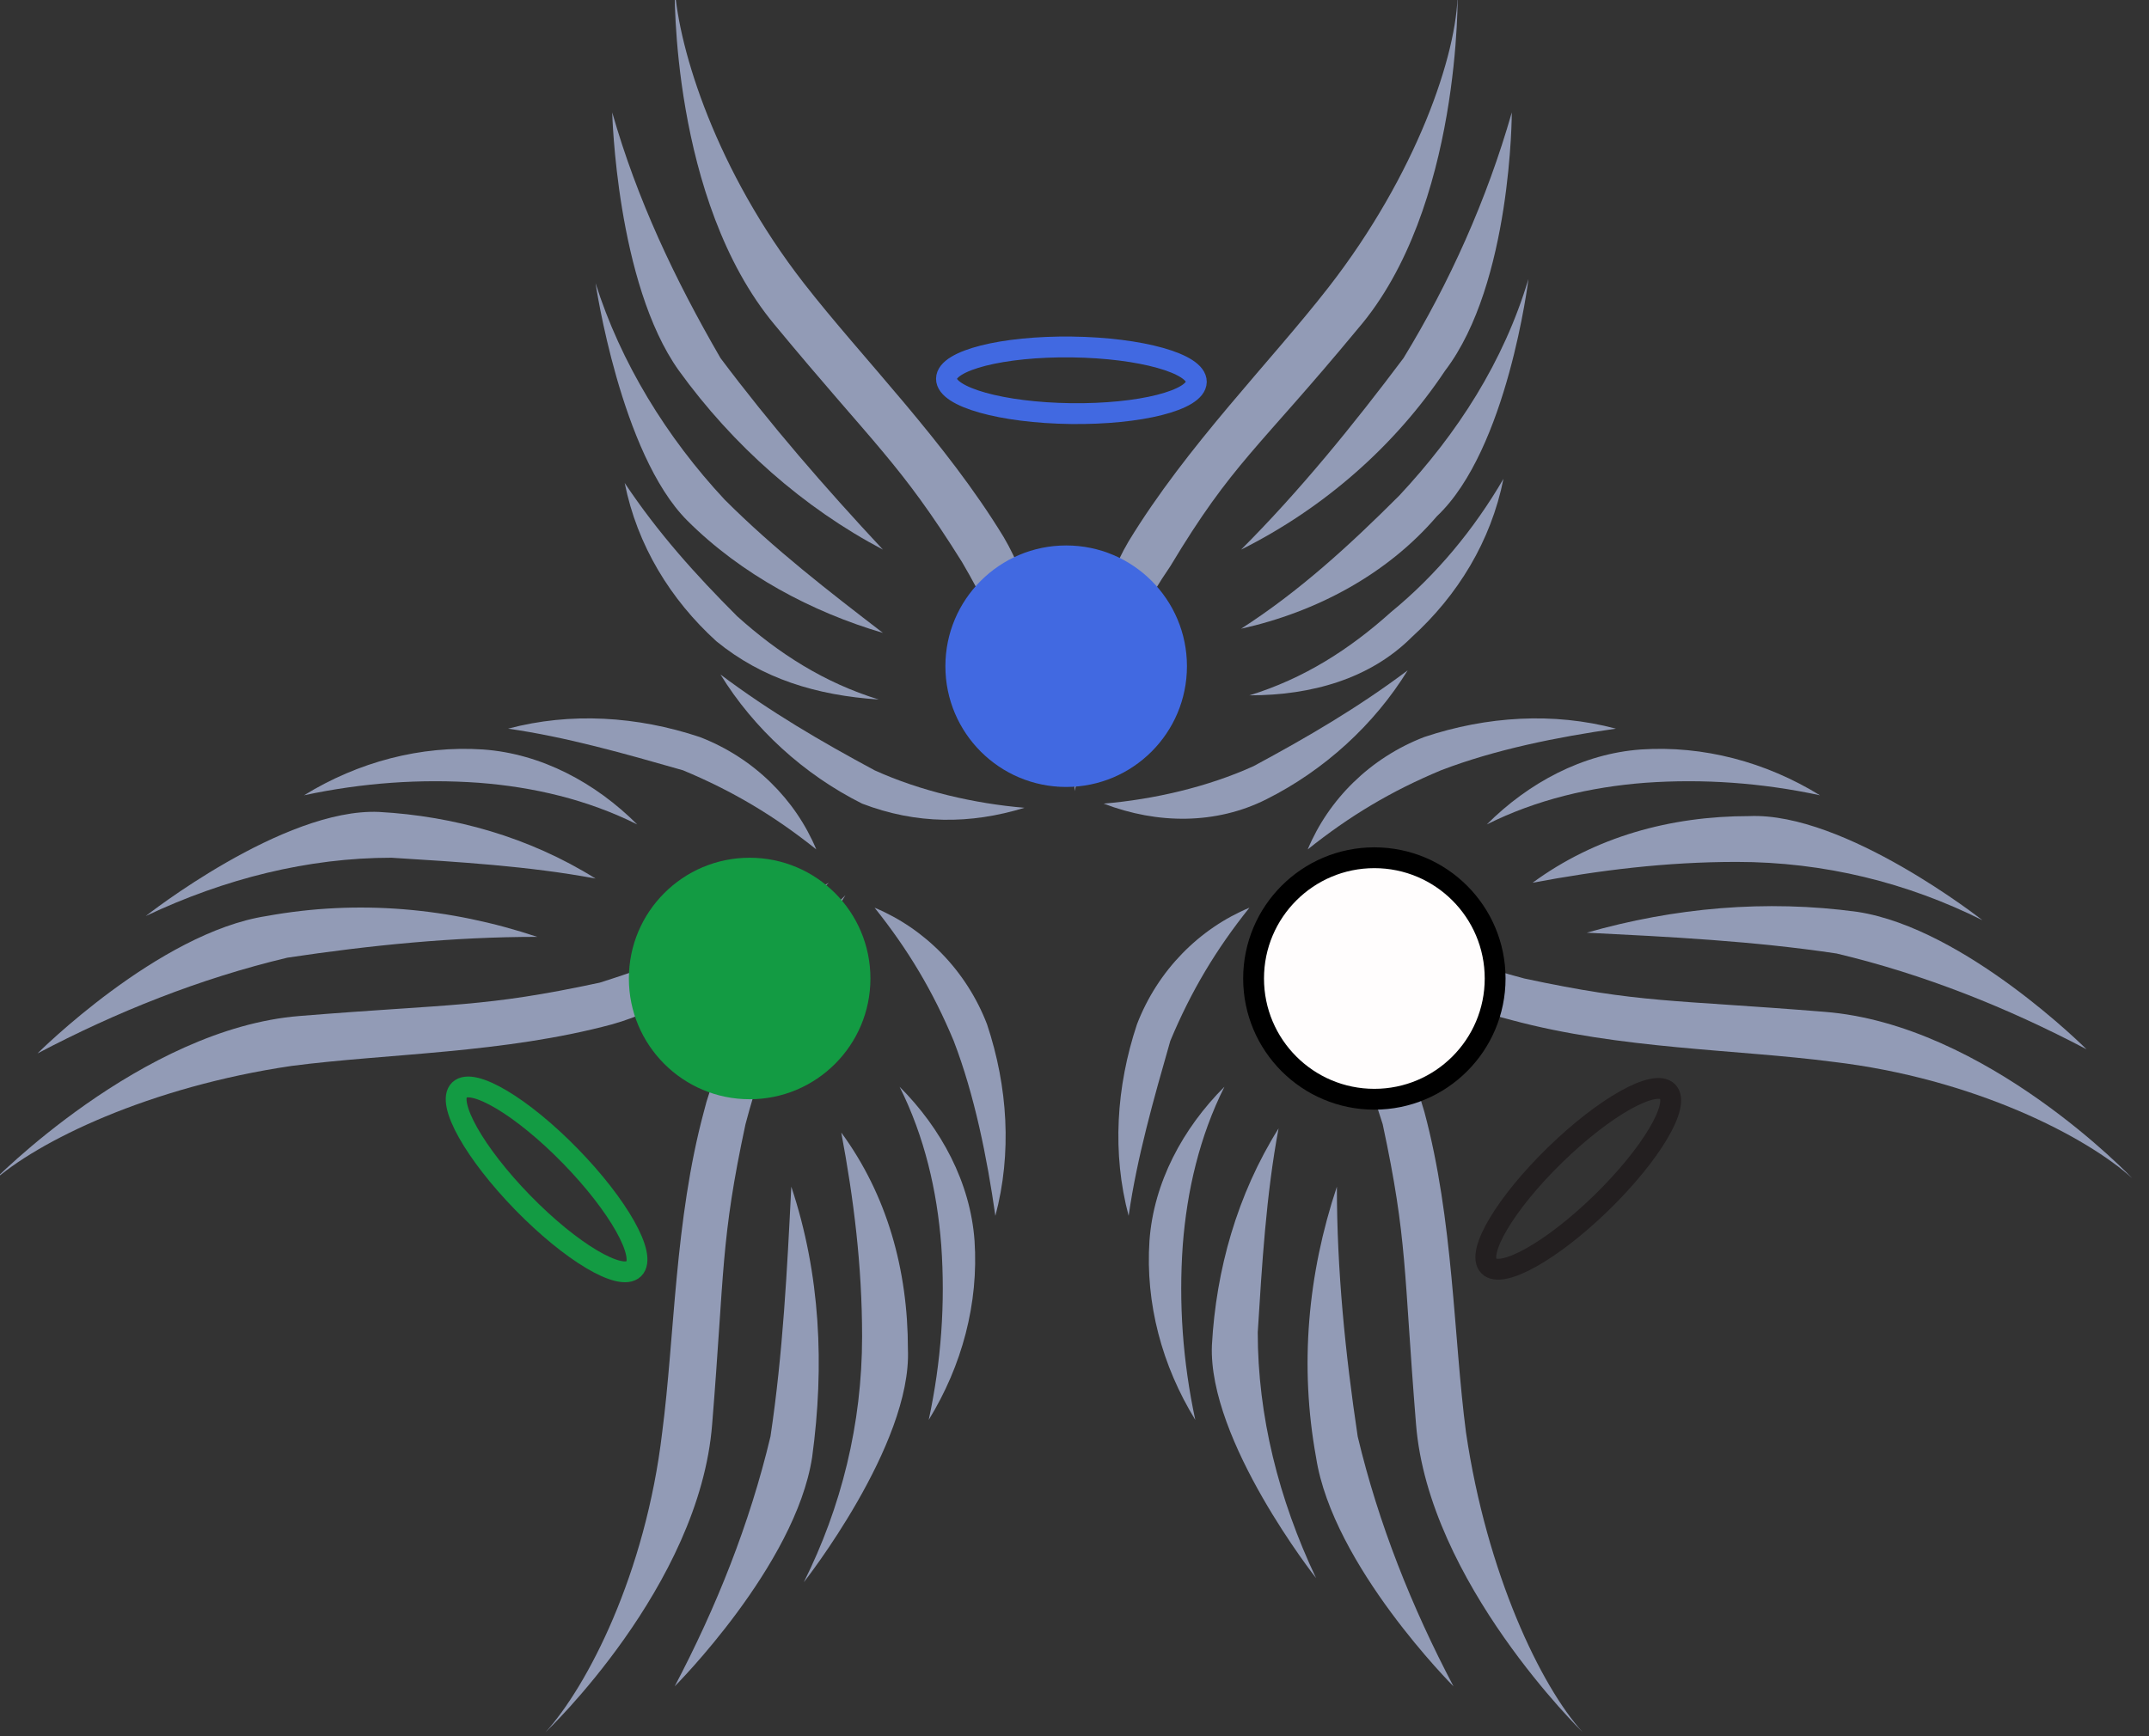 <?xml version="1.0" encoding="utf-8"?>
<!-- Generator: Adobe Illustrator 22.0.1, SVG Export Plug-In . SVG Version: 6.00 Build 0)  -->
<svg version="1.1" id="Layer_1" xmlns="http://www.w3.org/2000/svg" xmlns:xlink="http://www.w3.org/1999/xlink" x="0px" y="0px"
	 viewBox="0 0 51.6 41.7" style="enable-background:new 0 0 51.6 41.7;" xml:space="preserve">
<rect x="0" y="0" width="51.6" height="41.7" fill="#333333" stroke="none"/>
<style type="text/css">
	.st0{fill:none;stroke:#4169E1;stroke-width:0.5;stroke-miterlimit:10;}
	.st1{fill:#929BB6;}
	.st2{fill:#4169E1;}
	.st3{fill:none;stroke:#231F20;stroke-width:0.5;stroke-miterlimit:10;}
	.st4{fill:#FFFDFD;stroke:#000000;stroke-width:0.5;stroke-miterlimit:10;}
	.st5{fill:none;stroke:#139B43;stroke-width:0.5;stroke-miterlimit:10;}
	.st6{fill:#139B43;}
</style>
<title>logo_archangel</title>
<ellipse transform="matrix(1.274086e-02 -1 1 1.274086e-02 16.198 34.716)" class="st0" cx="25.7" cy="9.2" rx="0.8" ry="3"/>
<path class="st1" d="M25.8,19c0,0,0-3.8,1.3-6c1.4-2.3,3.4-4.3,4.8-6.1C34,4.2,35,1.3,35-0.2c0,0,0.1,5.2-2.4,8.1
	c-2.4,2.9-3,3.2-4.5,5.7C27,15.2,26.3,17.1,25.8,19z"/>
<path class="st1" d="M29.8,13.2c1.4-1.4,2.7-3,3.9-4.6c1.1-1.8,2-3.8,2.6-5.9c0,0,0,4.1-1.6,6.2C33.5,10.7,31.8,12.2,29.8,13.2z"/>
<path class="st1" d="M29.8,15.1c1.4-0.9,2.6-2,3.8-3.2c1.4-1.5,2.5-3.2,3.1-5.2c0,0-0.5,4.1-2.2,5.7C33.3,13.8,31.6,14.7,29.8,15.1z
	"/>
<path class="st1" d="M30,16.7c1.3-0.4,2.4-1.1,3.4-2c1.1-0.9,2-2,2.7-3.2c-0.3,1.5-1.1,2.8-2.2,3.8C32.9,16.3,31.5,16.7,30,16.7z"/>
<path class="st1" d="M26.5,19.3c1.2-0.1,2.5-0.4,3.6-0.9c1.3-0.7,2.5-1.4,3.7-2.3c-0.8,1.3-2,2.4-3.4,3.1
	C29.2,19.8,27.8,19.8,26.5,19.3z"/>
<path class="st1" d="M23.1,13.5c-1.5-2.4-2.1-2.8-4.5-5.7c-2.5-3-2.4-8.1-2.4-8.1c0.1,1.5,1,4.4,3.1,7.1c1.4,1.8,3.4,3.8,4.8,6.1
	c1.3,2.2,1.3,6,1.3,6C24.8,17.1,24.1,15.2,23.1,13.5z"/>
<path class="st1" d="M16.3,8.9c-1.5-2.1-1.6-6.2-1.6-6.2c0.6,2.1,1.5,4,2.6,5.9c1.2,1.6,2.5,3.1,3.9,4.6
	C19.3,12.2,17.6,10.7,16.3,8.9z"/>
<path class="st1" d="M16.5,12.5c-1.6-1.6-2.2-5.7-2.2-5.7c0.6,1.9,1.7,3.7,3.1,5.2c1.2,1.2,2.5,2.2,3.8,3.2
	C19.5,14.7,17.8,13.8,16.5,12.5z"/>
<path class="st1" d="M17.2,15.4c-1.1-1-1.9-2.3-2.2-3.8c0.8,1.2,1.7,2.2,2.7,3.2c1,0.9,2.1,1.6,3.4,2C19.6,16.7,18.3,16.3,17.2,15.4
	z"/>
<path class="st1" d="M20.7,19.3c-1.4-0.7-2.6-1.8-3.4-3.1c1.2,0.9,2.4,1.6,3.7,2.3c1.1,0.5,2.4,0.8,3.6,0.9
	C23.3,19.8,22,19.8,20.7,19.3z"/>
<circle class="st2" cx="25.6" cy="16" r="2.9"/>
<ellipse transform="matrix(0.716 -0.698 0.698 0.716 -8.994 34.503)" class="st3" cx="37.9" cy="28.3" rx="3" ry="0.8"/>
<path class="st1" d="M30.8,21.5c0,0,2.7,2.7,3.4,5.2c0.7,2.6,0.7,5.4,1,7.7c0.5,3.4,1.8,6.1,2.8,7.2c0,0-3.7-3.6-4-7.4
	c-0.3-3.7-0.2-4.4-0.8-7.2C32.6,25.1,31.8,23.2,30.8,21.5z"/>
<path class="st1" d="M32.1,28.5c0,2,0.2,4,0.5,6c0.5,2.1,1.3,4.1,2.3,6c0,0-2.9-2.9-3.3-5.5C31.2,32.8,31.4,30.6,32.1,28.5z"/>
<path class="st1" d="M30.7,27.1c-0.3,1.6-0.4,3.3-0.5,4.9c0,2,0.5,4,1.4,5.9c0,0-2.6-3.3-2.5-5.6C29.2,30.5,29.7,28.7,30.7,27.1z"/>
<path class="st1" d="M29.4,26.1c-0.6,1.2-0.9,2.5-1,3.8c-0.1,1.4,0,2.8,0.3,4.2c-0.8-1.3-1.2-2.8-1.1-4.3
	C27.7,28.4,28.4,27.1,29.4,26.1z"/>
<path class="st1" d="M30,21.8c-0.8,1-1.4,2-1.9,3.2c-0.4,1.4-0.8,2.8-1,4.2c-0.4-1.5-0.3-3.1,0.2-4.6C27.8,23.3,28.8,22.3,30,21.8z"
	/>
<path class="st1" d="M36.6,23.5c2.8,0.6,3.5,0.5,7.2,0.8c3.9,0.3,7.4,4,7.4,4c-1.1-1-3.8-2.4-7.2-2.8c-2.3-0.3-5.1-0.3-7.7-1
	c-2.5-0.6-5.2-3.4-5.2-3.4C32.8,22.2,34.7,23,36.6,23.5z"/>
<path class="st1" d="M44.6,21.9c2.6,0.4,5.5,3.3,5.5,3.3c-1.9-1-3.9-1.8-6-2.3c-2-0.3-4-0.4-6-0.5C40.2,21.8,42.4,21.6,44.6,21.9z"
	/>
<path class="st1" d="M42,19.6c2.3-0.1,5.6,2.5,5.6,2.5c-1.8-0.9-3.8-1.4-5.9-1.4c-1.7,0-3.3,0.2-4.9,0.5
	C38.3,20.1,40.1,19.6,42,19.6z"/>
<path class="st1" d="M39.4,18c1.5-0.1,3,0.3,4.3,1.1c-1.4-0.3-2.8-0.4-4.2-0.3c-1.3,0.1-2.6,0.4-3.8,1C36.7,18.8,38,18.1,39.4,18z"
	/>
<path class="st1" d="M34.2,17.7c1.5-0.5,3.1-0.6,4.6-0.2c-1.4,0.2-2.9,0.5-4.2,1c-1.2,0.5-2.2,1.1-3.2,1.9
	C31.9,19.2,32.9,18.2,34.2,17.7z"/>
<circle class="st4" cx="33" cy="23.5" r="2.9"/>
<ellipse transform="matrix(0.716 -0.698 0.698 0.716 -16.009 17.206)" class="st5" cx="13.1" cy="28.3" rx="0.8" ry="3"/>
<path class="st1" d="M19.9,21.2c0,0-2.7,2.7-5.2,3.4c-2.6,0.7-5.4,0.7-7.7,1c-3.4,0.5-6.1,1.8-7.2,2.8c0,0,3.6-3.7,7.4-4
	c3.7-0.3,4.4-0.2,7.2-0.8C16.3,23,18.2,22.2,19.9,21.2z"/>
<path class="st1" d="M12.9,22.5c-2,0-4,0.2-6,0.5c-2.1,0.5-4.1,1.3-6,2.3c0,0,2.9-2.9,5.5-3.3C8.6,21.6,10.8,21.8,12.9,22.5z"/>
<path class="st1" d="M14.3,21.1c-1.6-0.3-3.3-0.4-4.9-0.5c-2,0-4,0.5-5.9,1.4c0,0,3.3-2.6,5.6-2.5C10.9,19.6,12.7,20.1,14.3,21.1z"
	/>
<path class="st1" d="M15.3,19.8c-1.2-0.6-2.5-0.9-3.8-1c-1.4-0.1-2.8,0-4.2,0.3c1.3-0.8,2.8-1.2,4.3-1.1
	C13,18.1,14.3,18.8,15.3,19.8z"/>
<path class="st1" d="M19.6,20.4c-1-0.8-2-1.4-3.2-1.9c-1.4-0.4-2.8-0.8-4.2-1c1.5-0.4,3.1-0.3,4.6,0.2
	C18.1,18.2,19.1,19.2,19.6,20.4z"/>
<path class="st1" d="M17.9,27c-0.6,2.8-0.5,3.5-0.8,7.2c-0.3,3.9-4,7.4-4,7.4c1-1.1,2.4-3.8,2.8-7.2c0.3-2.3,0.3-5.1,1-7.7
	c0.6-2.5,3.4-5.2,3.4-5.2C19.2,23.2,18.4,25.1,17.9,27z"/>
<path class="st1" d="M19.5,35c-0.4,2.6-3.3,5.5-3.3,5.5c1-1.9,1.8-3.9,2.3-6c0.3-2,0.4-4,0.5-6C19.7,30.6,19.8,32.8,19.5,35z"/>
<path class="st1" d="M21.8,32.4c0.1,2.3-2.5,5.6-2.5,5.6c0.9-1.8,1.4-3.8,1.4-5.9c0-1.7-0.2-3.3-0.5-4.9
	C21.3,28.7,21.8,30.5,21.8,32.4z"/>
<path class="st1" d="M23.4,29.8c0.1,1.5-0.3,3-1.1,4.3c0.3-1.4,0.4-2.8,0.3-4.2c-0.1-1.3-0.4-2.6-1-3.8
	C22.6,27.1,23.3,28.4,23.4,29.8z"/>
<path class="st1" d="M23.7,24.6c0.5,1.5,0.6,3.1,0.2,4.6c-0.2-1.4-0.5-2.9-1-4.2c-0.5-1.2-1.1-2.2-1.9-3.2
	C22.2,22.3,23.2,23.3,23.7,24.6z"/>
<circle class="st6" cx="18" cy="23.5" r="2.9"/>
</svg>
